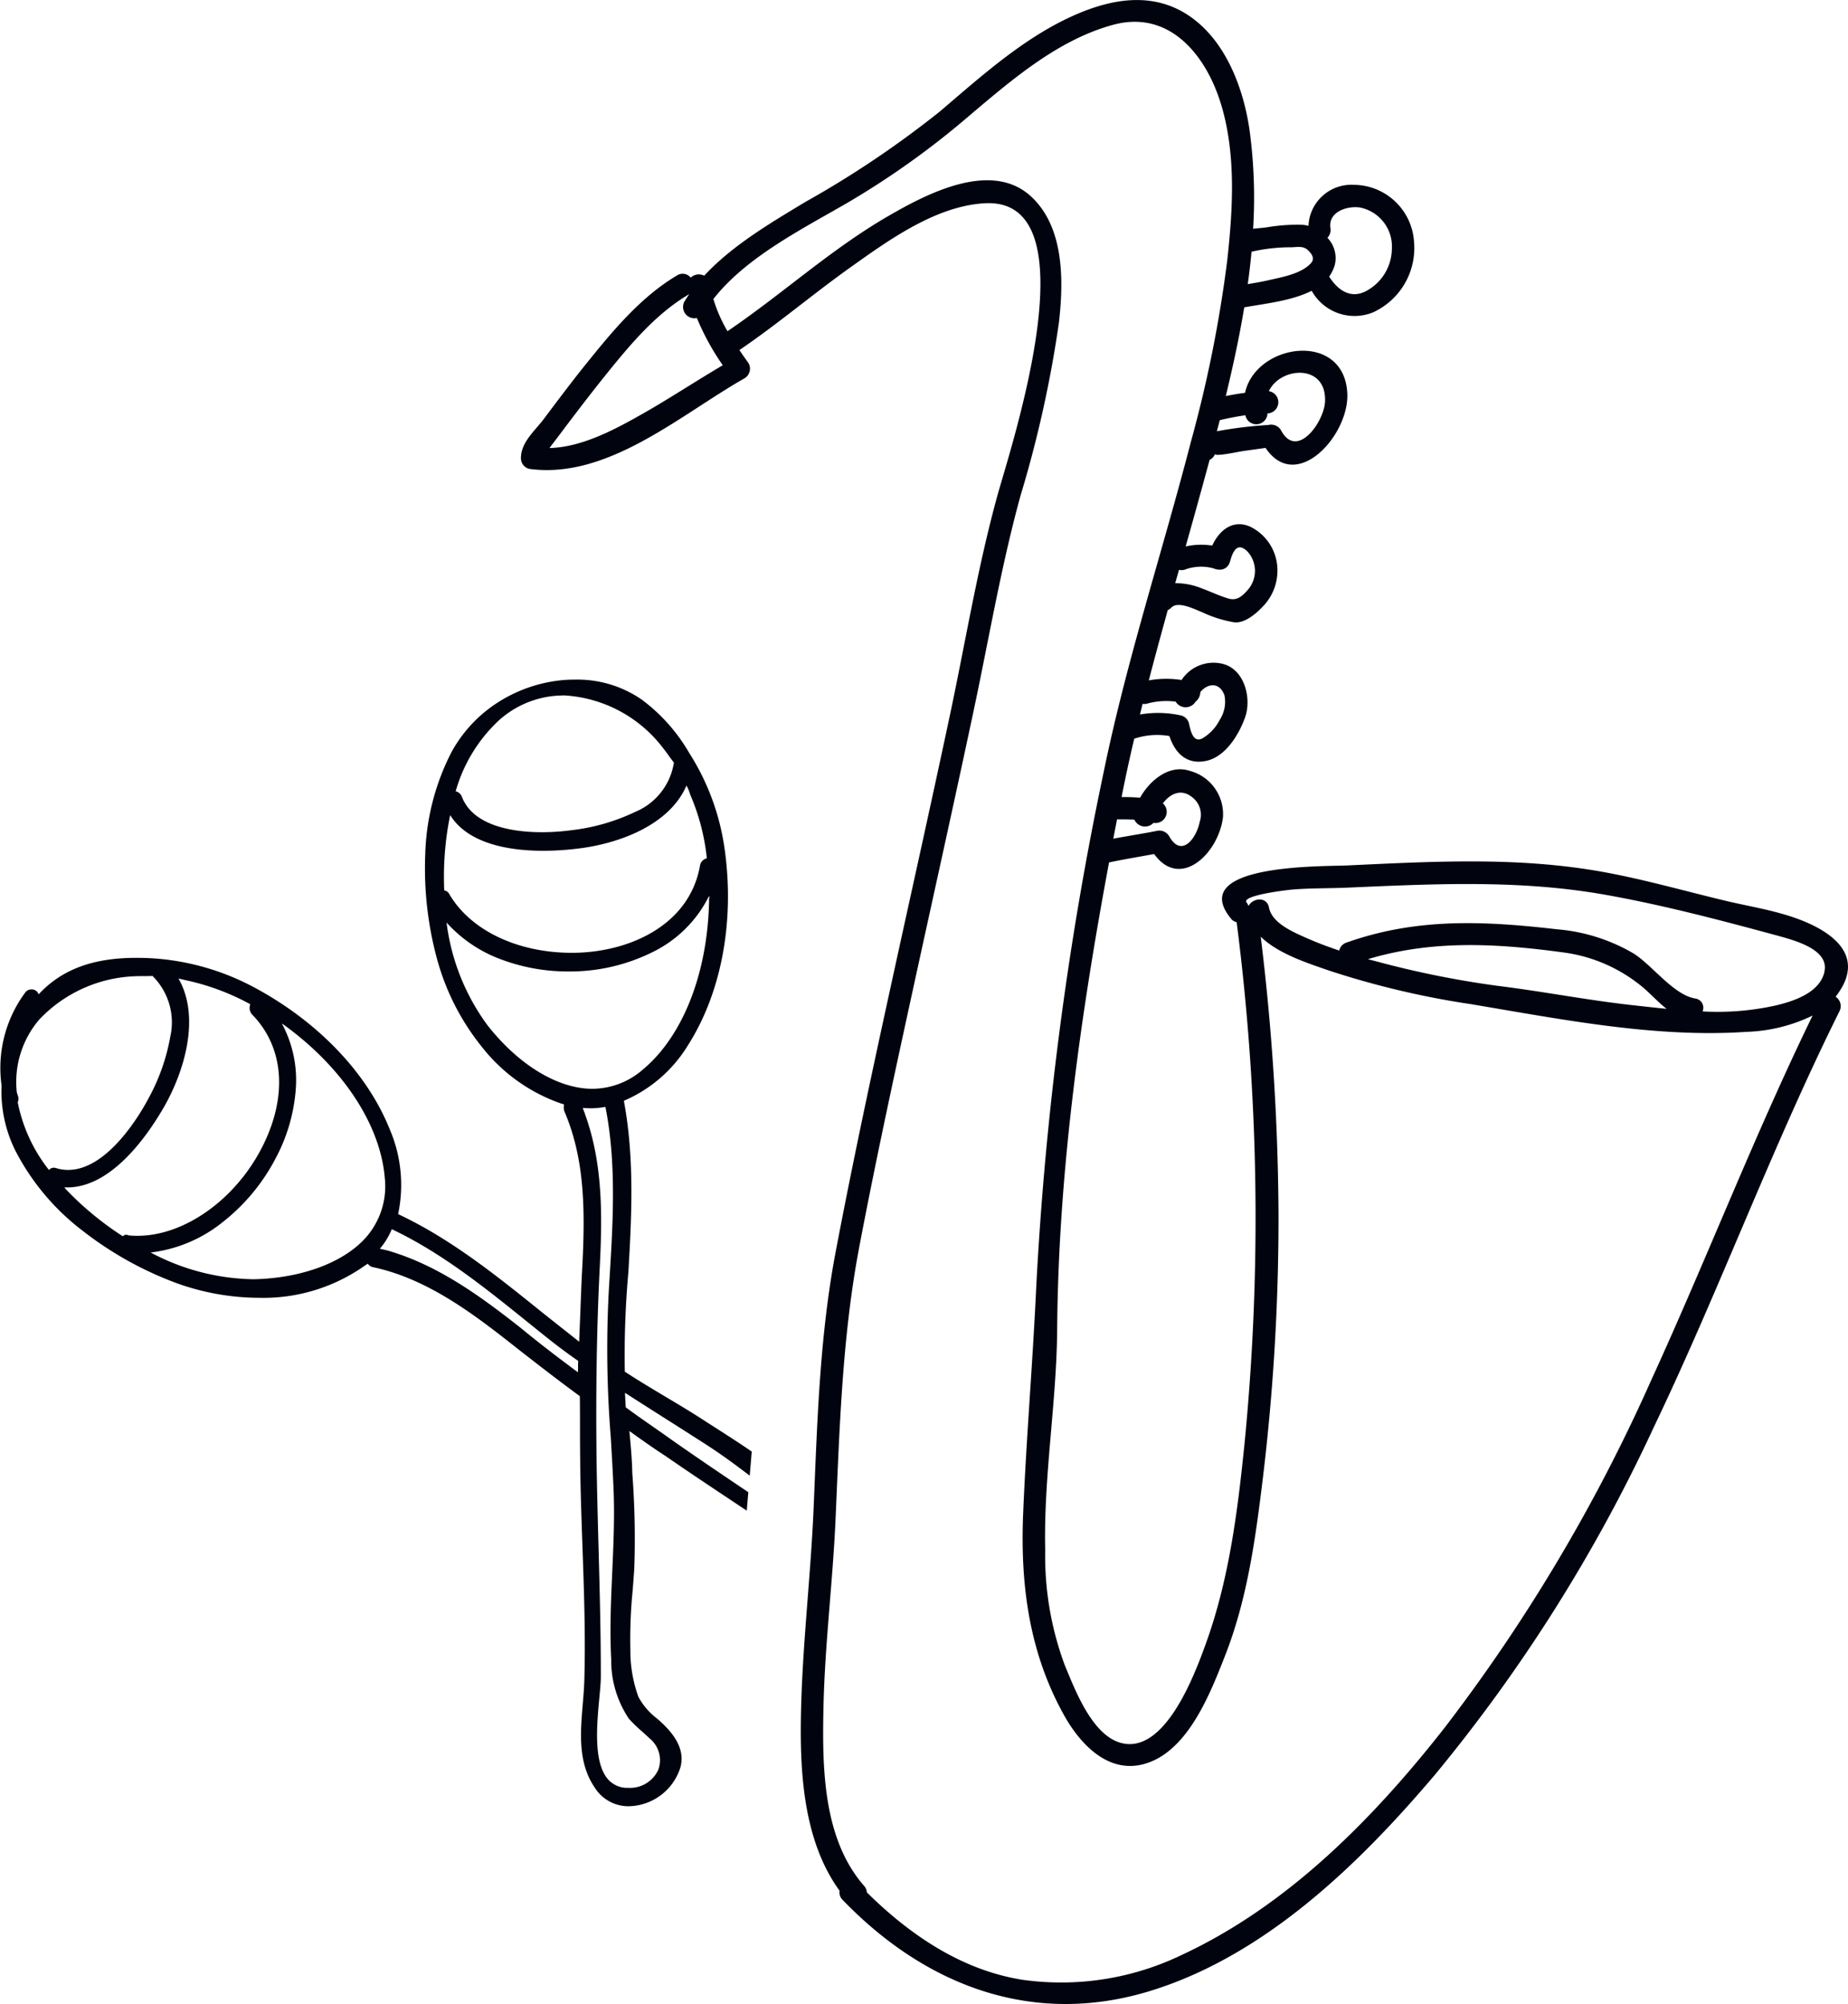 <svg xmlns="http://www.w3.org/2000/svg" width="162.73" height="176.465" viewBox="0 0 162.73 176.465">
  <g id="Groupe_151" data-name="Groupe 151" transform="translate(-1190.612 -1846.013)">
    <path id="Soustraction_5" data-name="Soustraction 5" d="M-43.864-4523.1a3.494,3.494,0,0,1-3.009-1.645c-1.487-2.174-1.267-4.8-1.055-7.338.055-.661.113-1.342.136-1.993.118-3.974-.025-8.034-.164-11.961-.088-2.5-.179-5.087-.2-7.622-.011-.936-.013-1.871-.014-2.775s0-1.841-.014-2.774c-1.824-1.334-3.6-2.714-5.314-4.048-3.723-2.939-7.94-6.269-12.922-7.316a.752.752,0,0,1-.434-.3l-.029.018-.046.029-.16.1a15.448,15.448,0,0,1-9.346,2.854,21.546,21.546,0,0,1-7.286-1.3,30.783,30.783,0,0,1-8.2-4.568,20.92,20.92,0,0,1-5.984-7.119,11.732,11.732,0,0,1-1.2-5.719,11.147,11.147,0,0,1,2.091-8.184.663.663,0,0,1,.536-.267.641.641,0,0,1,.635.436c2.041-2.193,4.776-3.214,8.605-3.214.459,0,.946.015,1.448.043a21.915,21.915,0,0,1,8.617,2.394c5.757,3,10.22,7.606,12.245,12.651a12.415,12.415,0,0,1,.743,7.478c4.633,2.177,8.648,5.407,12.531,8.531l.008.007c.592.475,1.183.94,1.7,1.35l.057.045c.537.423,1.092.861,1.646,1.305q.054-1.365.109-2.729l0-.042q.055-1.385.11-2.771c.309-5.419.407-10.27-1.529-14.764a1.126,1.126,0,0,1-.022-.559c-.036-.058-.132-.08-.226-.1a15.171,15.171,0,0,1-6.976-4.956,21.188,21.188,0,0,1-3.96-7.7,30.5,30.5,0,0,1-1.06-9.295,20.907,20.907,0,0,1,2.313-9.007,12.066,12.066,0,0,1,4.215-4.456,12.76,12.76,0,0,1,5.816-1.9c.278-.017.557-.025.828-.025a9.979,9.979,0,0,1,5.881,1.753,15.506,15.506,0,0,1,4.2,4.72,21.108,21.108,0,0,1,3.1,8.375c.912,6.354-.25,12.66-3.188,17.3a12.238,12.238,0,0,1-5.675,4.938c.966,5.149.667,10.413.4,15.057a82.4,82.4,0,0,0-.318,8.795c1.169.769,2.384,1.493,3.559,2.194l.03.018c1.186.707,2.413,1.438,3.6,2.219l.47.3.156.1c1.106.709,2.249,1.442,3.365,2.207l-.18,2.121c-1.57-1.2-2.816-2.089-4.04-2.867-1.166-.749-2.365-1.511-3.493-2.227s-2.285-1.451-3.446-2.2c0,.207.017.431.03.647s.025.426.029.625c.822.611,1.681,1.208,2.438,1.735.551.384,1.121.78,1.675,1.179,2.229,1.563,4.477,3.078,6.651,4.542l.033.022-.138,1.625-1.412-.94c-1.9-1.262-3.856-2.566-5.753-3.88-1.107-.713-2.153-1.463-3.165-2.188l-.006,0,.008.065c.112,1.194.227,2.428.249,3.621a76.141,76.141,0,0,1,.176,8.4c-.041.656-.094,1.325-.145,1.971a42.988,42.988,0,0,0-.2,5.2v.011a11.865,11.865,0,0,0,.706,4.132,5.855,5.855,0,0,0,1.625,1.9c.18.158.342.3.5.45.888.856,2.018,2.186,1.581,3.842A4.857,4.857,0,0,1-43.864-4523.1Zm-4.054-61.49a1.912,1.912,0,0,0,.1.3,2,2,0,0,1,.107.3c1.589,4.4,1.5,9.056,1.28,13.446-.26,5.168-.352,10.635-.282,16.713.033,2.643.106,5.348.177,7.964.1,3.74.205,7.607.2,11.368,0,.454-.058,1.091-.128,1.829-.228,2.436-.541,5.769.793,7.234a2.262,2.262,0,0,0,1.751.718h.036a2.726,2.726,0,0,0,2.618-1.619,2.462,2.462,0,0,0-.779-2.737c-.217-.209-.439-.409-.654-.6l-.017-.016a13.593,13.593,0,0,1-1.147-1.113,9.2,9.2,0,0,1-1.559-5.248c-.136-2.576-.02-5.187.093-7.712s.229-5.137.093-7.712c-.062-1.36-.142-2.729-.22-4.053a97.258,97.258,0,0,1-.191-12.719q.043-.752.089-1.5c.3-4.936.6-10.039-.374-14.936a6.849,6.849,0,0,1-1.333.124C-47.483-4584.564-47.7-4584.573-47.918-4584.591Zm-16.825,10.676a6.3,6.3,0,0,1-1.052,1.722l.362.083.307.071c4.457,1.286,8.217,4.054,11.686,6.779,1.8,1.485,3.578,2.828,5.085,3.946.014-.173.014-.34.014-.5s0-.327.014-.5c-1.114-.763-2.146-1.569-2.921-2.186-.511-.408-1.024-.823-1.521-1.223-3.722-3-7.571-6.107-11.974-8.19h0Zm-9.676-18.1h0a10.482,10.482,0,0,1,1.214,5.861,15.318,15.318,0,0,1-1.78,6.028,17.3,17.3,0,0,1-4.644,5.587,12.472,12.472,0,0,1-6.345,2.679,19.807,19.807,0,0,0,8.929,2.352c.186,0,.373,0,.556-.01,4.042-.167,7.579-1.535,9.462-3.661a6.806,6.806,0,0,0,1.666-5.257c-.393-4.708-3.73-9.755-8.925-13.5a.089.089,0,0,0-.066-.041A.09.09,0,0,1-74.419-4592.019ZM-93.57-4577.6l.074.117a27.582,27.582,0,0,0,5.077,4.2.324.324,0,0,1,.284-.135.581.581,0,0,1,.238.055c.249.022.5.034.748.034,4.494,0,9.32-3.724,11.474-8.854,1.726-4.111,1.223-7.991-1.38-10.646a.863.863,0,0,1-.146-.89,21,21,0,0,0-5.468-2.069l-.194-.044-.165-.038-.5-.116c1.907,3.31.611,7.982-1.238,11.251-1.531,2.668-4.68,7.144-8.557,7.144C-93.406-4577.592-93.489-4577.594-93.57-4577.6Zm7.773-18.611c-.271.01-.527.013-.809.014h-.042c-.247,0-.5,0-.767.014a12.217,12.217,0,0,0-8.361,3.8,8.46,8.46,0,0,0-1.995,6.354,1.022,1.022,0,0,0,.066.248l0,.005a2.2,2.2,0,0,1,.072.233.691.691,0,0,1-.051.441,13.93,13.93,0,0,0,2.752,5.976.566.566,0,0,1,.422-.2.875.875,0,0,1,.314.067,3.581,3.581,0,0,0,.949.128c3.586,0,6.522-5.238,7.074-6.288a17.707,17.707,0,0,0,1.928-5.462,5.737,5.737,0,0,0-1.515-5.275l-.037-.059Zm25.876-4.708a19.3,19.3,0,0,0,3.6,9.044c2.747,3.5,6.2,5.6,9.243,5.6A6.792,6.792,0,0,0-42.6-4588c3.56-2.99,5.729-8.629,5.8-15.086a.06.06,0,0,0,.03-.038c.008-.034-.019-.075-.044-.115a10.856,10.856,0,0,1-5.04,4.964,16.319,16.319,0,0,1-7.337,1.668,16.683,16.683,0,0,1-5.956-1.073,11.991,11.991,0,0,1-4.776-3.238Zm-.183-2.82a.571.571,0,0,1,.412.3c1.86,3.2,6,5.189,10.805,5.19,4.957,0,10.368-2.38,11.287-7.7a.775.775,0,0,1,.6-.618,19.124,19.124,0,0,0-1.471-5.629,3.509,3.509,0,0,0-.324-.781c-1.507,3.52-6.079,5.193-9.855,5.585a24.473,24.473,0,0,1-2.752.159c-2.845,0-6.577-.545-8.2-3.141l-.022.1a27.157,27.157,0,0,0-.5,6.534h.023Zm10.461-17.171a8.507,8.507,0,0,0-5.729,2.249,13.612,13.612,0,0,0-3.746,6.188.779.779,0,0,1,.545.478c1.038,2.72,4.857,3.126,7.04,3.126a19.636,19.636,0,0,0,2.659-.182,17.679,17.679,0,0,0,5.551-1.6,5.63,5.63,0,0,0,3.405-4.247l.022-.1c-.181-.221-.343-.447-.487-.646l0-.006c-.147-.2-.3-.415-.473-.628a11.775,11.775,0,0,0-8.784-4.641Z" transform="translate(1289.855 6528.163)" fill="#01040e"/>
    <path id="Tracé_280" data-name="Tracé 280" d="M111.631,80.638c-1.8-.57-3.683-.876-5.511-1.31-3.649-.868-7.229-1.905-10.938-2.569-7.459-1.335-14.918-.9-22.437-.553-2.186.1-14.136-.136-10.232,4.669a.833.833,0,0,0,.51.323,204,204,0,0,1,.68,46.064c-.612,5.971-1.361,11.882-3.419,17.546-.961,2.645-3.615,9.807-7.527,8.641-2.509-.748-3.98-4.7-4.865-6.813a27.631,27.631,0,0,1-1.727-10.147c-.145-6.49,1-12.936,1.055-19.417.1-13.744,2.041-27.591,4.567-41.131,1.318-.281,2.645-.493,3.972-.74,2.279,3.164,5.63,0,6.056-3.189a3.945,3.945,0,0,0-2.943-4.142c-1.778-.57-3.47.808-4.355,2.373-.544-.051-1.089-.06-1.625-.06q.51-2.59,1.114-5.137A6.338,6.338,0,0,1,57.1,64.81c.485,1.463,1.488,2.543,3.215,2.194s2.909-2.322,3.445-3.819c.6-1.659-.017-4.236-1.956-4.729a3.365,3.365,0,0,0-3.632,1.42,8.634,8.634,0,0,0-2.883.034c.536-2.067,1.1-4.125,1.667-6.183a1.064,1.064,0,0,0,.315-.221c.587-.629,2.092.162,2.73.408a10.685,10.685,0,0,0,2.824.885c1,.1,2.092-.919,2.7-1.607a4.514,4.514,0,0,0,1.089-2.849,4.274,4.274,0,0,0-2.441-3.989c-1.548-.638-2.7.391-3.3,1.684a6.364,6.364,0,0,0-2.339.077q1.046-3.7,2.058-7.434a1.36,1.36,0,0,0,.043-.179,1.009,1.009,0,0,0,.493-.544c-.111.281,1.973-.162,2.288-.213.714-.111,1.437-.2,2.152-.306,2.722,4.049,7.391-1.14,7.2-4.814-.281-5.52-8.046-4.423-9.007-.034-.57.068-1.131.17-1.693.281.621-2.569,1.191-5.18,1.625-7.808,1.735-.323,4.185-.561,5.937-1.463a4.317,4.317,0,0,0,5.409,1.9,6.227,6.227,0,0,0,3.606-6.192,5.35,5.35,0,0,0-5.316-5.035,3.777,3.777,0,0,0-3.98,3.615,2.213,2.213,0,0,0-.527-.094,15.636,15.636,0,0,0-3.147.221c-.366.051-.782.077-1.2.128a44.3,44.3,0,0,0-.315-8.692c-.519-3.6-2.024-7.663-5.069-9.883-3.292-2.4-7.1-1.718-10.589-.128C44.176,3.41,40.468,6.77,36.879,9.823a87.564,87.564,0,0,1-11.839,7.961c-2.977,1.8-6.421,3.81-8.9,6.49a1.049,1.049,0,0,0-1.191.17.907.907,0,0,0-1.191-.2c-3.275,1.939-5.775,5.01-8.131,7.935C4.389,33.723,3.2,35.313,2.007,36.9,1.2,37.967,0,38.945,0,40.34a.968.968,0,0,0,.723.944c6.915.961,13.345-4.788,18.958-7.969a.988.988,0,0,0,.357-1.344c-.255-.357-.527-.74-.8-1.148,3.36-2.279,6.464-4.925,9.773-7.28,3.394-2.415,7.544-5.418,11.848-5.647,9.619-.51,2.271,21.476,1.089,25.771-1.752,6.37-2.815,12.936-4.193,19.4C36.079,70.95,34.319,78.818,32.6,86.7c-1.71,7.833-3.394,15.675-4.891,23.56-1.4,7.374-1.616,14.935-1.931,22.42-.264,6.345-1.063,12.673-1.131,19.035-.051,5,.391,10.606,3.411,14.774a.917.917,0,0,0,.264.8c7.34,7.621,16.849,11.21,27.183,7.995,10.079-3.13,18.337-11.167,24.988-19.018a141.193,141.193,0,0,0,19.239-30.542c5.784-12.077,10.41-24.682,16.373-36.675a.987.987,0,0,0-.34-1.284,6.4,6.4,0,0,0,.672-1.038C118.155,83.326,114.217,81.446,111.631,80.638ZM71.282,20.081c-.213-1.429,1.463-1.973,2.594-1.812a3.5,3.5,0,0,1,2.815,3.674,4.26,4.26,0,0,1-2.186,3.64c-1.429.817-2.6-.06-3.334-1.233a3.3,3.3,0,0,0,.493-1.012,2.568,2.568,0,0,0-.646-2.4A.991.991,0,0,0,71.282,20.081Zm-6.949,2.084a15.243,15.243,0,0,1,3.538-.391c.629-.034,1.08-.128,1.505.323.332.349.527.714.179,1.089-.868.944-2.594,1.225-3.785,1.5-.587.136-1.174.23-1.769.332C64.138,24.061,64.249,23.108,64.334,22.164ZM54.017,72.175a1.026,1.026,0,0,0,1.684.281.988.988,0,0,0,.825-1.718c.638-.842,1.625-1.352,2.62-.51a1.932,1.932,0,0,1,.629,2.126c-.306,1.522-1.633,3.206-2.7,1.267a1,1,0,0,0-1.114-.451c-1.259.247-2.535.442-3.8.68l.332-1.71a.6.6,0,0,0,.128.009C53.09,72.15,53.558,72.15,54.017,72.175Zm3.64-10.393a1.019,1.019,0,0,0,1.744.009,1.11,1.11,0,0,0,.425-.851c.6-.74,1.676-.953,2.126.289a2.929,2.929,0,0,1-.425,2.169,3.917,3.917,0,0,1-1.463,1.582c-.876.536-1.106-.689-1.242-1.293A.958.958,0,0,0,58.133,63a9.306,9.306,0,0,0-3.623-.085c.077-.315.153-.621.23-.936a1,1,0,0,0,.442-.034A6.375,6.375,0,0,1,57.657,61.782Zm3.326-11.737a1.322,1.322,0,0,0,.612.111h.026a.656.656,0,0,0,.128-.017.882.882,0,0,0,.655-.6c0-.009.009-.009.009-.017a.414.414,0,0,0,.026-.06c.264-1.021.706-1.778,1.59-.842A2.535,2.535,0,0,1,63.951,52c-.493.561-.953.91-1.667.7-.791-.238-1.539-.6-2.313-.885a6.224,6.224,0,0,0-2.356-.468l.332-1.174a.908.908,0,0,0,.519-.017A4.129,4.129,0,0,1,60.983,50.045ZM63.8,36.564c.009.034.009.068.017.1a.983.983,0,0,0,1.922-.264h.009a.984.984,0,0,0,.111-1.956c1.012-2.152,5.069-2.45,4.95.885-.06,1.8-2.484,5.214-3.887,2.543a1.009,1.009,0,0,0-1.114-.451,36.615,36.615,0,0,0-4.525.553c.085-.323.17-.646.255-.978C62.284,36.819,63.032,36.674,63.8,36.564Zm-52.937-.213c-2.441,1.386-5.418,3.028-8.352,3.1.4-.527.8-1.046,1.191-1.573,1.242-1.65,2.492-3.283,3.785-4.891,2.092-2.594,4.372-5.341,7.272-7.051a.265.265,0,0,0,.077-.06c-.153.221-.3.451-.442.68a1,1,0,0,0,1.1,1.446,21.845,21.845,0,0,0,2.279,4.159C15.446,33.527,13.2,35.016,10.861,36.351Zm88.625,85.274a151.377,151.377,0,0,1-18.15,30.508c-6.26,7.986-13.787,15.641-23.083,19.979a24.457,24.457,0,0,1-14.076,2.22c-5.358-.842-9.934-3.955-13.719-7.7a.953.953,0,0,0-.255-.587c-3.64-4.168-3.674-10.487-3.564-15.7.119-5.6.834-11.159,1.072-16.755.349-7.935.587-15.9,2.067-23.721,1.5-7.893,3.215-15.743,4.925-23.594,1.718-7.876,3.47-15.743,5.146-23.636,1.352-6.345,2.424-12.749,4.142-19a102.7,102.7,0,0,0,3.377-15.207c.425-3.657.493-8.412-2.441-11.125-3.521-3.266-9.271-.2-12.613,1.735-5.035,2.917-9.33,6.872-14.127,10.121h0a12.931,12.931,0,0,1-1.242-2.832c2.934-3.768,8.063-6.285,12-8.59A73.594,73.594,0,0,0,39.583,10.1c3.725-3.147,7.782-6.634,12.6-7.927,4.942-1.318,8.14,2.688,9.449,6.949,1.352,4.389,1.063,9.254.57,13.753a113.212,113.212,0,0,1-3.206,16.024c-2.518,9.73-5.656,19.222-7.68,29.079a293.077,293.077,0,0,0-5.945,45.444c-.306,6.634-.876,13.251-1.148,19.885-.255,6.217.519,12.154,3.564,17.657,1.607,2.909,4.355,5.622,7.833,4.1,3.334-1.463,5.129-6.081,6.353-9.194,2-5.069,2.713-10.41,3.368-15.786a190.92,190.92,0,0,0,1.369-23.219,208.816,208.816,0,0,0-1.565-24.385c1.548,1.522,4.227,2.356,5.945,2.96A75.812,75.812,0,0,0,83.649,88.42c7.9,1.318,16.211,2.985,24.24,2.441a14.368,14.368,0,0,0,5.852-1.437C108.6,99.987,104.376,110.959,99.486,121.625Zm-24.9-37.168c5.673-1.7,11.244-1.395,17.138-.6a13.705,13.705,0,0,1,7.187,3.181c.629.553,1.267,1.242,1.973,1.795-1.123-.111-2.228-.238-3.3-.357-3.853-.442-7.655-1.182-11.508-1.659a83.761,83.761,0,0,1-10.8-2.177C75.05,84.584,74.821,84.525,74.583,84.457Zm40.2,1.106c-.417,1.846-2.662,2.577-4.236,2.96a23.578,23.578,0,0,1-6.5.536.823.823,0,0,0-.663-1.14C101.493,87.6,99.63,85,97.972,83.955a15.9,15.9,0,0,0-6.728-2.126C84.831,81.089,78.886,80.8,72.694,83a.95.95,0,0,0-.638.7c-1.012-.34-2.007-.714-2.977-1.148-1.123-.5-2.951-1.284-3.206-2.637-.187-.987-1.412-.859-1.795-.153-.009,0-.009,0-.017-.009a.953.953,0,0,0-.162-.281c-.5-.621,3.5-1.1,4.006-1.14,1.607-.136,3.223-.1,4.839-.17,7.689-.332,15.19-.723,22.811.638,5.044.9,10.121,2.237,15.071,3.581C112.023,82.773,115.238,83.564,114.778,85.562Z" transform="translate(1236.484 1846.015)" fill="#01040e"/>
  </g>
</svg>
